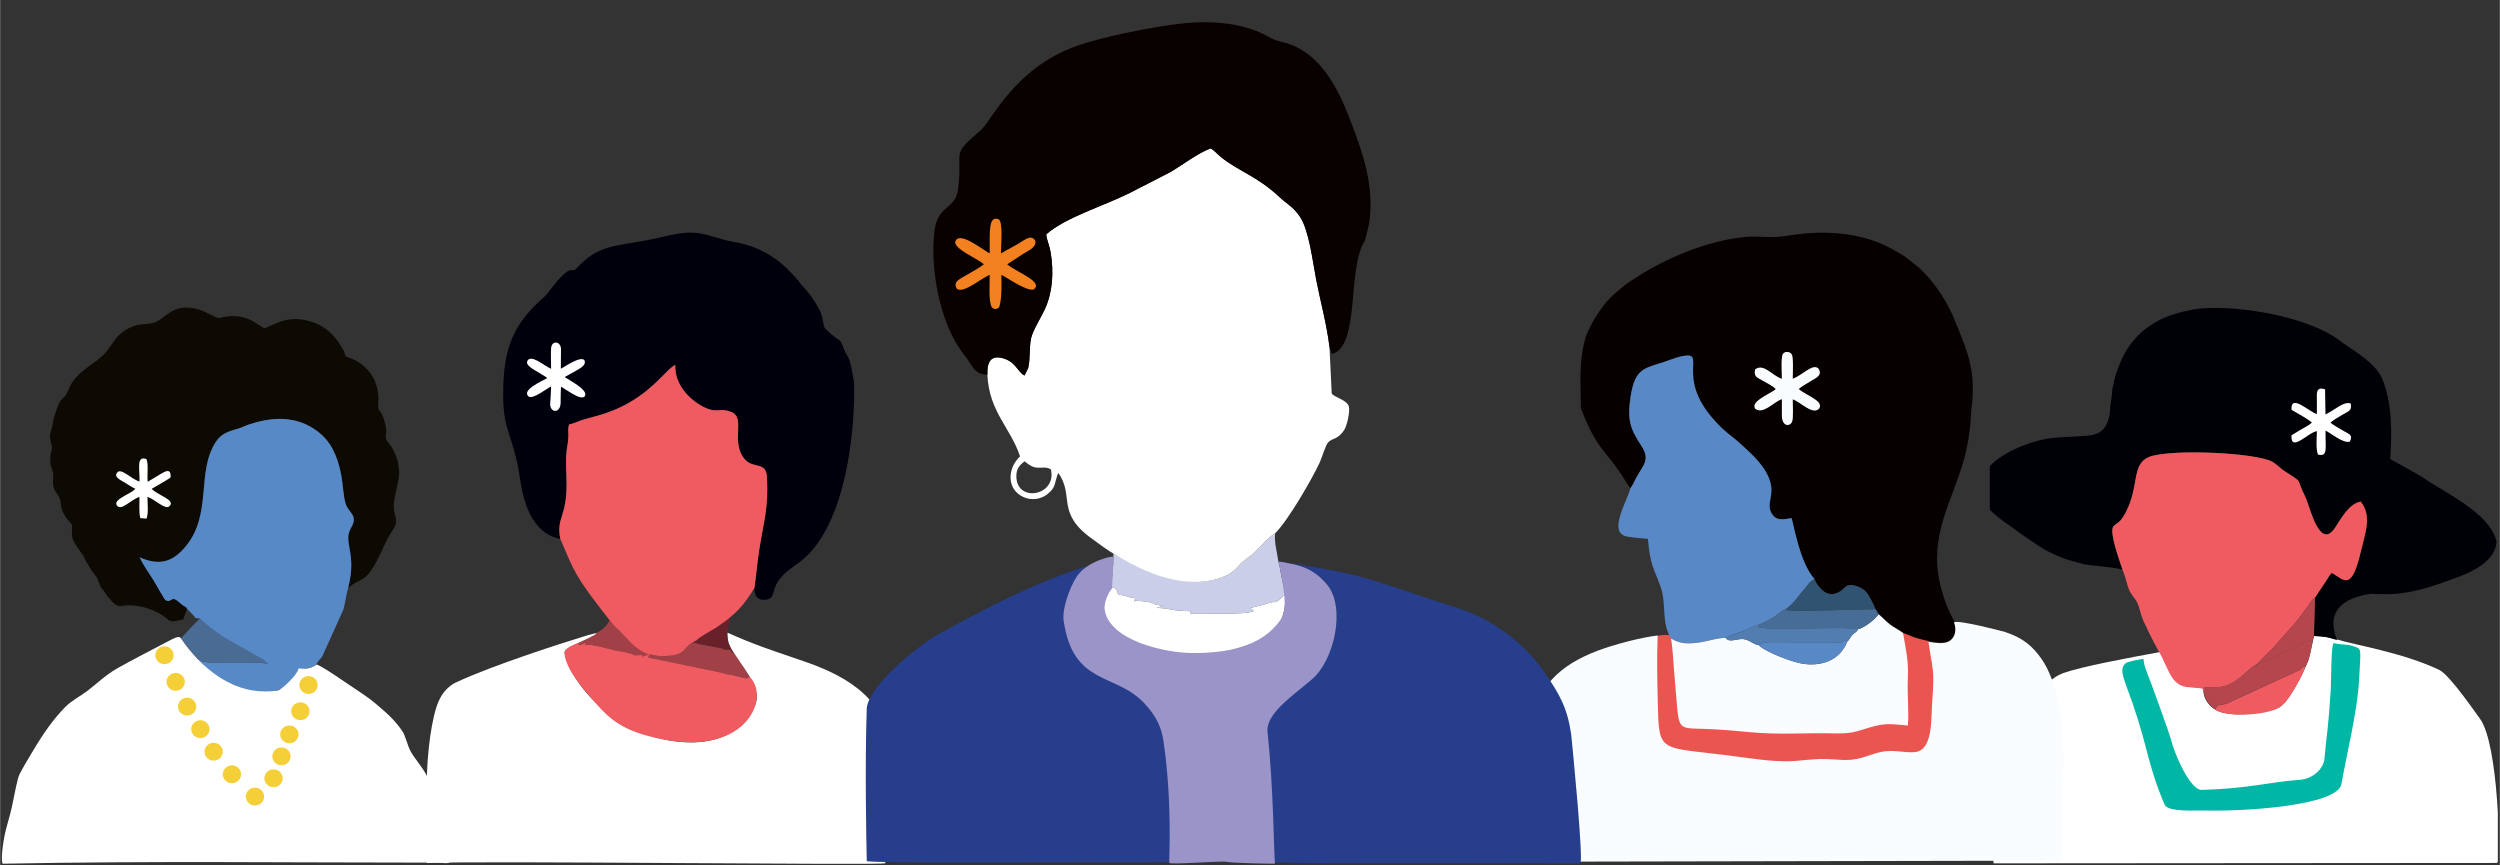 <svg xmlns="http://www.w3.org/2000/svg" xmlns:xlink="http://www.w3.org/1999/xlink" width="1300" zoomAndPan="magnify" viewBox="0 0 974.88 337.5" height="450" preserveAspectRatio="xMidYMid meet" version="1.0"><rect x="0" y="0" width="974.88" height="337.5" fill="#333333" stroke="none"/><defs><clipPath id="88e8d441aa"><path d="M 19 119.801 L 156 119.801 L 156 243 L 19 243 Z M 19 119.801 " clip-rule="nonzero"/></clipPath><clipPath id="5edb4bc832"><path d="M 0.66 248 L 175.902 248 L 175.902 336.977 L 0.66 336.977 Z M 0.66 248 " clip-rule="nonzero"/></clipPath><clipPath id="07f701bb50"><path d="M 777 247 L 974.098 247 L 974.098 336.977 L 777 336.977 Z M 777 247 " clip-rule="nonzero"/></clipPath><clipPath id="0a29e8e13c"><path d="M 775.973 120 L 974 120 L 974 250 L 775.973 250 Z M 775.973 120 " clip-rule="nonzero"/></clipPath><clipPath id="20e5328dd9"><path d="M 616 90.664 L 770 90.664 L 770 251 L 616 251 Z M 616 90.664 " clip-rule="nonzero"/></clipPath><clipPath id="0fcdbb4a69"><path d="M 596.656 242 L 805 242 L 805 337 L 596.656 337 Z M 596.656 242 " clip-rule="nonzero"/></clipPath><clipPath id="474c77ece3"><path d="M 196 90.664 L 334 90.664 L 334 234 L 196 234 Z M 196 90.664 " clip-rule="nonzero"/></clipPath><clipPath id="aa8c988334"><path d="M 166.094 246 L 346.574 246 L 346.574 337 L 166.094 337 Z M 166.094 246 " clip-rule="nonzero"/></clipPath><clipPath id="2ff2f39c68"><path d="M 493 218 L 616.578 218 L 616.578 336.828 L 493 336.828 Z M 493 218 " clip-rule="nonzero"/></clipPath><clipPath id="60ca9e0915"><path d="M 337 218 L 458 218 L 458 336.828 L 337 336.828 Z M 337 218 " clip-rule="nonzero"/></clipPath><clipPath id="777b32f8be"><path d="M 414 217 L 522 217 L 522 336.828 L 414 336.828 Z M 414 217 " clip-rule="nonzero"/></clipPath></defs><path stroke-linecap="butt" transform="matrix(0.548, 0, 0, 0.547, 0.661, 119.948)" fill-opacity="1" fill="#ffffff" fill-rule="evenodd" stroke-linejoin="miter" d="M 103.647 163.763 C 119.378 163.763 132.197 149.999 132.197 133.132 C 132.197 116.259 119.371 102.501 103.647 102.501 C 87.931 102.501 75.097 116.259 75.097 133.132 C 75.097 149.999 87.931 163.763 103.647 163.763 Z M 103.647 163.763 " stroke="#231f20" stroke-width="0.57" stroke-opacity="1" stroke-miterlimit="22.93"/><path fill="#496b94" d="M 77.965 241.281 C 77.16 241.73 70.957 248.359 70.566 248.949 C 71.785 251.055 73.121 251.863 73.953 253.586 C 75.141 254.789 75.891 256.211 77.102 256.719 C 78.008 257.629 77.688 257.516 79.148 258.184 C 82.395 257.566 78.711 258.723 82.707 258.531 L 100.777 258.5 C 102.328 258.512 103.262 258.848 104.516 258.859 C 104.445 258.703 102.676 257.258 102.617 257.215 L 85.328 245.766 C 83.441 244.574 79.336 242.754 77.973 241.277 Z M 77.965 241.281 " fill-opacity="1" fill-rule="evenodd"/><g clip-path="url(#88e8d441aa)"><path fill="#0d0903" d="M 135.75 229.207 C 140.137 225.602 141.773 227.121 145.309 221.512 C 147.559 217.949 149.039 214.117 151.02 210.219 C 153.035 206.258 155.352 204.988 154.059 201.098 C 152.145 195.328 156.086 188.648 155.539 183.051 L 155.102 179.977 C 154.324 177.41 153.188 174.809 151.758 173.102 C 148.902 169.691 151.602 170.898 150.047 164.828 C 148.508 158.82 147.148 161.336 147.445 157.414 C 147.734 153.602 147.254 151.738 146.18 148.633 L 145.031 146.488 C 143.152 143.582 139.906 140.582 135.617 139.34 C 134.512 138.805 135.109 139.457 134.539 138.34 C 134.387 138.035 134.16 137.219 134.062 136.809 C 133.406 135.988 132.531 134.234 131.723 133.152 C 129.129 129.648 126.371 127.141 121.637 125.566 C 113.426 122.832 108.793 125.566 103.098 128.086 C 99.789 126.336 96.359 122.402 88.129 123.48 C 86.355 123.715 85.633 124.402 84.141 123.73 C 81.113 122.363 77.961 120.199 73.422 119.953 C 66.082 119.559 63.84 125 59.605 125.961 C 56.469 126.672 54.496 126.156 51.414 127.441 C 45.414 129.945 44.301 133.656 41.449 137.148 C 37.488 141.992 29.824 144.395 26.828 151.52 C 24.578 156.867 24.832 153.797 22.965 157.34 C 22.355 158.488 20.691 163.43 20.582 164.719 C 20.32 167.785 18.789 168.922 19.816 172.59 C 21.023 176.934 19.039 174.746 19.652 181.066 C 20.066 183.254 20.961 184.117 20.68 186.477 C 20.09 192.598 23.16 191.66 23.633 196.344 C 24.055 200.496 26.266 202.625 28.078 204.684 C 28.09 208.266 27.457 209.109 29.262 212.113 L 32.59 217.023 L 33.684 219.344 C 34.457 220.195 34.855 221.285 35.477 222.23 C 36.234 223.398 36.598 223.73 37.352 224.676 C 38.578 226.207 38.465 228.551 40.328 230.258 L 41.625 232.27 C 43.031 233.703 44.434 236.223 46.852 236.445 C 52.832 235.035 60.996 237.758 65.059 241.305 C 66.938 242.945 67.523 242.211 71.367 241.621 L 72.863 237.512 C 72.141 236.852 72.457 237.242 71.902 236.414 C 70.395 235.785 69.703 234.281 67.73 233.543 C 65.93 233.93 66.555 234.746 64.59 234.145 C 64.039 233.895 60.664 227.613 59.527 225.863 C 57.953 223.426 55.41 219.684 54.371 217.332 C 61.648 220.523 66.996 219.633 72.426 213.008 C 82.844 200.293 76.355 183.984 84.219 172.18 C 86.02 169.48 88.285 168.391 92.598 167.223 C 94.02 166.832 95.59 165.984 97.426 165.395 C 107.285 162.199 116.191 162.508 123.688 168.152 C 128.688 171.91 131.414 177.039 133 185.145 C 133.691 188.68 133.762 193.129 134.734 196.41 C 135.824 200.074 139.789 200.836 136.883 205.777 C 133.461 211.602 139.309 215.145 135.742 229.199 Z M 54.332 185.711 C 54.32 182.562 53.258 177.621 57.055 179.039 C 57.941 181.098 57.246 185.242 57.535 187.895 C 59.25 186.969 60.598 186.012 62.348 185 C 64.188 183.941 66.758 182.188 66.461 186.238 C 64.578 187.559 61.281 189.352 59.086 190.641 C 61.457 193.18 68.492 194.949 66.082 197.375 C 64.43 199.039 60.582 194.871 57.461 193.746 C 57.438 196.355 57.91 199.961 57.109 202.258 L 54.676 202.086 C 54.059 200.195 54.383 196.172 54.316 193.762 C 50.746 195.059 47.43 199.121 45.727 197.355 C 43.906 195.469 48.062 193.707 50.773 192.098 C 51.109 191.898 51.414 191.75 51.809 191.469 L 52.727 190.621 C 51.414 190.051 49.691 188.848 48.359 188.066 C 46.512 186.98 44.324 185.973 45.633 184.289 C 47.16 182.328 51.043 186.812 54.34 187.801 L 54.34 185.711 Z M 54.332 185.711 " fill-opacity="1" fill-rule="evenodd"/></g><path fill="#5889c7" d="M 77.102 256.652 C 77.27 257.652 79.07 258.871 79.848 259.883 C 80.387 260.391 81.113 261.145 81.754 261.637 C 91.672 269.25 110.426 276.105 116.305 260.934 C 119.312 260.828 121.82 260.637 123.348 259.008 C 123.973 257.691 124.906 257.086 125.676 255.883 L 133.859 237.723 C 134.633 235.059 134.918 231.801 135.742 229.215 C 139.309 215.16 133.461 211.621 136.883 205.793 C 139.785 200.852 135.824 200.094 134.734 196.426 C 133.762 193.152 133.695 188.695 133 185.16 C 131.414 177.055 128.688 171.922 123.688 168.168 C 116.191 162.531 107.285 162.219 97.426 165.41 C 95.59 166.004 94.02 166.855 92.598 167.238 C 88.285 168.406 86.02 169.496 84.219 172.195 C 76.355 184 82.844 200.312 72.426 213.023 C 66.996 219.648 61.645 220.539 54.371 217.348 C 55.41 219.691 57.953 223.438 59.527 225.879 C 60.664 227.629 64.039 233.91 64.59 234.16 C 66.555 234.758 65.934 233.949 67.73 233.559 C 69.703 234.301 70.395 235.805 71.902 236.43 C 72.984 237.004 72.473 236.77 73.125 237.637 L 76.066 240.719 C 76.043 240.645 75.961 240.891 75.883 240.953 L 77.965 241.281 C 79.328 242.754 85.121 247.113 87.012 248.305 L 102.609 257.219 C 102.809 257.418 104.414 258.867 104.539 258.848 C 103.285 258.84 102.328 258.516 100.77 258.504 L 82.703 258.539 C 78.703 258.73 82.375 257.594 79.121 258.211 C 77.688 257.547 77.676 257.133 77.09 256.652 Z M 77.102 256.652 " fill-opacity="1" fill-rule="evenodd"/><g clip-path="url(#5edb4bc832)"><path fill="#ffffff" d="M 7.582 301.898 C 9.191 298.801 11.07 295.754 12.613 293.148 C 16.957 285.801 20.805 280.438 25.258 275.859 C 27.809 273.23 31.082 271.648 33.914 269.52 C 37.68 266.688 41.059 263.277 45.57 260.715 C 51.09 257.574 57.34 254.398 64.664 250.535 C 68.328 248.605 69.77 247.887 70.422 248.848 C 78.129 260.227 91.289 271.906 108.219 269.305 C 109.766 269.066 115.812 263.27 116.207 261.047 C 116.398 259.969 119.355 262.105 123.418 259.172 C 124.512 259.336 129.645 262.637 135.168 266.453 C 138.277 268.602 142.746 271.352 145.945 274.012 C 150.523 277.82 153.918 280.766 156.984 285.352 C 158.008 286.883 158.945 291.031 160.152 293.152 C 161.809 296.055 164.824 299.355 166.559 302.828 C 167.945 305.598 168.859 309.047 170.07 311.836 C 174.328 321.672 176.98 331.434 175.469 336.07 C 175.137 337.086 171.98 336.43 170.492 336.43 C 112.422 336.43 59.008 335.719 1.082 336.848 C 0.43 336.855 0.512 332.223 1.68 326.062 C 2.324 322.637 3.738 318.586 4.516 314.949 C 5.73 309.281 6.699 303.602 7.582 301.914 Z M 7.582 301.898 " fill-opacity="1" fill-rule="evenodd"/></g><path fill="#f5cf38" d="M 72.922 279.062 C 74.887 279.062 76.492 277.492 76.492 275.574 C 76.492 273.656 74.887 272.086 72.922 272.086 C 70.957 272.086 69.352 273.656 69.352 275.574 C 69.352 277.492 70.957 279.062 72.922 279.062 Z M 72.922 279.062 " fill-opacity="1" fill-rule="evenodd"/><path fill="#f5cf38" d="M 78.086 287.863 C 80.051 287.863 81.656 286.293 81.656 284.375 C 81.656 282.457 80.051 280.887 78.086 280.887 C 76.121 280.887 74.516 282.457 74.516 284.375 C 74.516 286.293 76.121 287.863 78.086 287.863 Z M 78.086 287.863 " fill-opacity="1" fill-rule="evenodd"/><path fill="#f5cf38" d="M 83.254 296.656 C 85.219 296.656 86.824 295.086 86.824 293.168 C 86.824 291.25 85.219 289.684 83.254 289.684 C 81.289 289.684 79.684 291.25 79.684 293.168 C 79.684 295.086 81.289 296.656 83.254 296.656 Z M 83.254 296.656 " fill-opacity="1" fill-rule="evenodd"/><path fill="#f5cf38" d="M 90.383 305.457 C 92.352 305.457 93.953 303.887 93.953 301.969 C 93.953 300.051 92.352 298.48 90.383 298.48 C 88.418 298.48 86.812 300.051 86.812 301.969 C 86.812 303.887 88.418 305.457 90.383 305.457 Z M 90.383 305.457 " fill-opacity="1" fill-rule="evenodd"/><path fill="#f5cf38" d="M 99.379 314.148 C 101.348 314.148 102.949 312.578 102.949 310.66 C 102.949 308.742 101.348 307.172 99.379 307.172 C 97.414 307.172 95.809 308.742 95.809 310.66 C 95.809 312.578 97.414 314.148 99.379 314.148 Z M 99.379 314.148 " fill-opacity="1" fill-rule="evenodd"/><path fill="#f5cf38" d="M 106.613 307.031 C 108.578 307.031 110.184 305.461 110.184 303.543 C 110.184 301.625 108.578 300.055 106.613 300.055 C 104.648 300.055 103.043 301.625 103.043 303.543 C 103.043 305.461 104.648 307.031 106.613 307.031 Z M 106.613 307.031 " fill-opacity="1" fill-rule="evenodd"/><path fill="#f5cf38" d="M 109.707 298.461 C 111.672 298.461 113.277 296.891 113.277 294.973 C 113.277 293.055 111.672 291.484 109.707 291.484 C 107.742 291.484 106.137 293.055 106.137 294.973 C 106.137 296.891 107.742 298.461 109.707 298.461 Z M 109.707 298.461 " fill-opacity="1" fill-rule="evenodd"/><path fill="#f5cf38" d="M 112.801 289.895 C 114.766 289.895 116.371 288.328 116.371 286.406 C 116.371 284.488 114.766 282.922 112.801 282.922 C 110.836 282.922 109.23 284.488 109.23 286.406 C 109.23 288.328 110.836 289.895 112.801 289.895 Z M 112.801 289.895 " fill-opacity="1" fill-rule="evenodd"/><path fill="#f5cf38" d="M 117.078 280.875 C 119.043 280.875 120.648 279.309 120.648 277.391 C 120.648 275.473 119.043 273.902 117.078 273.902 C 115.113 273.902 113.508 275.473 113.508 277.391 C 113.508 279.309 115.113 280.875 117.078 280.875 Z M 117.078 280.875 " fill-opacity="1" fill-rule="evenodd"/><path fill="#f5cf38" d="M 68.453 269.414 C 70.422 269.414 72.023 267.848 72.023 265.926 C 72.023 264.008 70.422 262.441 68.453 262.441 C 66.488 262.441 64.883 264.008 64.883 265.926 C 64.883 267.848 66.488 269.414 68.453 269.414 Z M 68.453 269.414 " fill-opacity="1" fill-rule="evenodd"/><path fill="#f5cf38" d="M 64.09 259.039 C 66.055 259.039 67.66 257.473 67.66 255.555 C 67.66 253.637 66.055 252.066 64.09 252.066 C 62.125 252.066 60.52 253.637 60.52 255.555 C 60.52 257.473 62.125 259.039 64.09 259.039 Z M 64.09 259.039 " fill-opacity="1" fill-rule="evenodd"/><path fill="#f5cf38" d="M 120.258 270.645 C 122.223 270.645 123.828 269.074 123.828 267.156 C 123.828 265.238 122.223 263.672 120.258 263.672 C 118.293 263.672 116.688 265.238 116.688 267.156 C 116.688 269.074 118.293 270.645 120.258 270.645 Z M 120.258 270.645 " fill-opacity="1" fill-rule="evenodd"/><path fill="#ffffff" d="M 904.422 180.664 C 913.359 180.664 920.652 173.684 920.652 165.121 C 920.652 156.559 913.359 149.574 904.422 149.574 C 895.484 149.574 888.191 156.559 888.191 165.121 C 888.191 173.684 895.484 180.664 904.422 180.664 Z M 904.422 180.664 " fill-opacity="1" fill-rule="evenodd"/><g clip-path="url(#07f701bb50)"><path fill="#ffffff" d="M 911.434 249.422 C 909.309 248.754 902.684 247.441 902.449 248.062 C 902.102 248.988 901.262 253.77 900.316 257.207 C 900.168 257.746 894.82 271.141 888.848 275.91 C 888.605 276.105 875.359 280.352 866.074 277.734 C 862.141 276.625 858.77 272.461 859.352 268.57 C 859.449 267.941 852.691 268.273 850.32 266.836 C 846.488 264.496 843.371 256.492 842.559 254.262 C 830.73 256.418 811.84 259.93 804.703 262.473 C 795.102 265.895 785.543 282.227 780.992 301.477 C 780.949 301.645 776.195 336.703 777.59 336.703 L 973.777 336.555 C 975.316 336.555 974.52 289.727 966.977 280.102 C 966.016 278.871 955.418 263.289 951.293 261.297 C 937.281 254.531 917.926 251.457 911.434 249.422 Z M 911.434 249.422 " fill-opacity="1" fill-rule="evenodd"/></g><g clip-path="url(#0a29e8e13c)"><path fill="#000106" d="M 903.512 156.41 C 903.512 153.441 903.023 150.633 906.711 151.844 L 906.875 161.633 C 911.07 159.621 913.758 156.504 916.703 157.332 C 917.301 160.301 915.871 160.301 913.469 161.777 C 911.996 162.684 910.004 163.723 908.84 164.801 C 909.691 165.688 912.508 167.203 913.742 167.957 C 915.871 169.254 917.785 169.48 916.379 172.254 C 913.641 172.953 909.25 169.074 906.895 167.934 C 906.789 174.781 907.965 178.277 903.934 177.281 C 903.051 174.902 903.488 171.008 903.531 168.156 C 900.207 168.527 893.285 176.699 893.605 169.781 C 894.684 169.047 896.301 168.199 897.75 167.289 C 899.125 166.418 900.414 165.941 901.578 164.809 C 899.555 163.047 895.93 161.23 893.633 159.832 C 893.199 153.172 900.844 160.934 903.52 161.453 L 903.52 156.41 Z M 827.68 222.062 C 826.844 219.391 822.684 208.27 824 205.594 C 824.445 204.695 826.031 203.938 826.758 203.156 C 827.551 202.301 828.348 201 828.859 200.055 C 834.336 189.844 831.148 181.191 837.887 178.277 C 844.91 175.242 874.887 176.184 884.652 179.426 C 887.305 180.305 888.512 182.086 890.59 183.484 C 898.152 188.566 895.434 185.941 898.027 191.656 C 898.492 192.676 899.059 193.723 899.527 194.934 C 901.055 198.926 904.879 214.543 910.656 205.754 C 912.809 202.469 916.098 196.273 920.66 195.629 C 925.098 201.355 922.414 207.652 920.621 215.344 C 916.852 231.504 913.758 225.633 909.293 223.449 L 908.684 224.172 C 908.523 224.379 908.484 224.43 908.332 224.652 C 907.93 225.234 907.875 225.375 907.578 225.887 L 902.809 233.074 L 902.379 248.051 L 907.266 248.469 L 911.387 249.621 C 906.719 238.102 914.16 233.199 924.18 231.637 C 925.184 231.395 929.391 232.086 935.957 231.457 C 944.957 230.207 950.539 227.93 959.102 224.871 C 964.855 222.66 973.258 218.508 973.586 211.152 C 970.98 200.047 953.727 192.387 944.996 186.305 C 943.531 185.285 932.117 179.043 932.105 179.023 C 932.859 169.301 932.945 156.961 928.949 147.621 C 926.445 141.766 918.688 137.273 913.578 133.707 C 900.359 122.738 868.98 118.379 855.48 120.672 C 851.238 121.395 846.531 122.703 843.141 124.34 C 835.691 127.93 830.668 132.98 827.266 140.449 C 826.469 142.199 825.648 144.254 825.023 146.227 L 823.719 151.746 C 823.797 154.602 822.91 156.633 822.812 160.824 C 821.629 169.594 816.473 169.617 813.242 169.988 C 803.047 170.77 798.5 170.055 789.234 173.66 C 782.555 176.262 775.781 180.172 773.336 185.789 C 769.52 194.559 777.379 200.488 781.633 203.523 C 786.062 206.688 793.68 212.375 798.23 214.805 C 805.473 218.594 808.586 218.836 813.109 220.145 C 818.254 220.816 822.547 221.062 827.684 222.059 Z M 827.68 222.062 " fill-opacity="1" fill-rule="evenodd"/></g><path fill="#f05b61" d="M 827.68 222.062 C 830.312 228.676 828.934 229.035 832.676 233.723 C 833.84 235.18 834.336 237.523 835.02 239.824 C 835.84 242.574 836.797 243.738 837.789 246.238 C 837.965 246.695 841.715 253.949 842 254.289 C 843.926 257.441 845.551 262.324 847.527 264.875 C 848.562 266.207 850.129 267.48 852.488 267.91 L 858.031 268.414 C 858.961 268.613 858.762 268.52 859.234 269.074 L 859.453 268.059 C 864.57 268.285 868.039 268.176 871.684 265.625 C 872.613 264.98 872.883 264.773 873.75 264.094 L 877.836 260.586 C 878.301 260.199 878.633 259.988 878.973 259.746 L 880.367 258.801 L 884.574 254.527 C 885.023 254.082 884.945 254.176 885.414 253.758 L 887.57 251.469 C 889.508 248.898 893.883 244.695 896.641 240.934 L 899.879 236.637 C 901.305 234.641 901.688 233.719 902.801 233.074 L 907.57 225.887 C 907.867 225.379 907.918 225.234 908.32 224.652 C 908.477 224.43 908.512 224.379 908.672 224.172 L 909.281 223.449 C 913.746 225.633 916.844 231.504 920.613 215.344 C 922.406 207.652 925.094 201.355 920.648 195.629 C 916.086 196.281 912.797 202.469 910.645 205.754 C 904.867 214.551 901.051 198.93 899.516 194.934 C 899.051 193.723 898.48 192.676 898.016 191.656 C 895.422 185.941 898.145 188.566 890.578 183.484 C 888.492 182.086 887.297 180.305 884.645 179.426 C 874.883 176.184 844.898 175.246 837.875 178.277 C 831.145 181.184 834.332 189.844 828.848 200.055 C 828.336 200.996 827.543 202.301 826.746 203.156 C 826.023 203.938 824.434 204.695 823.988 205.594 C 822.672 208.27 826.832 219.391 827.668 222.062 Z M 827.68 222.062 " fill-opacity="1" fill-rule="evenodd"/><path fill="#b5464e" d="M 880.379 258.723 L 878.984 259.664 C 878.645 259.914 878.316 260.121 877.848 260.508 L 873.758 264.016 C 872.898 264.688 872.625 264.895 871.695 265.547 C 868.055 268.094 864.582 268.199 859.465 267.977 L 859.246 268.996 C 859.574 272.777 861.672 274.988 863.973 276.684 C 864.949 273.785 866.125 275.773 870.402 273.426 C 871.059 273.066 870.492 273.32 871.484 272.887 L 895.344 261.91 C 896.605 261.426 896.488 261.609 897.363 260.801 C 898.301 259.926 897.07 260.809 898.109 260.09 C 899.844 258.887 897.246 260.969 899.215 259.523 C 900.785 257.477 901.637 251.082 902.02 249.121 L 893.914 252.914 C 893.309 253.203 893.375 253.18 892.551 253.551 L 889.645 254.875 C 889.645 254.875 889.098 255.199 889.055 255.219 C 888.191 255.613 888.234 255.422 887.332 255.957 C 883.883 258.012 880.57 258.176 879.02 260.551 L 879.762 259.586 C 879.816 259.516 879.918 259.383 879.965 259.328 L 880.383 258.734 Z M 880.379 258.723 " fill-opacity="1" fill-rule="evenodd"/><path fill="#f05b61" d="M 863.973 276.762 C 868.891 280.004 883.098 278.805 888.031 276.367 C 891.035 274.883 892.676 272.137 894.449 269.172 C 896.383 265.949 898.176 262.648 899.207 259.598 C 897.242 261.043 899.84 258.961 898.105 260.164 C 897.07 260.883 898.301 260 897.359 260.875 C 896.48 261.684 896.598 261.5 895.336 261.984 L 871.477 272.965 C 870.484 273.398 871.047 273.145 870.395 273.504 C 866.121 275.852 864.949 273.863 863.969 276.762 Z M 863.973 276.762 " fill-opacity="1" fill-rule="evenodd"/><path fill="#b5464e" d="M 902.016 249.199 L 902.371 248.055 L 902.801 233.078 C 901.688 233.723 901.305 234.645 899.879 236.645 L 896.641 240.941 C 893.883 244.695 889.508 248.902 887.57 251.473 L 885.414 253.762 C 884.945 254.18 885.023 254.086 884.574 254.531 L 880.367 258.809 L 879.949 259.398 C 879.902 259.457 879.801 259.598 879.746 259.66 L 879.004 260.625 C 880.555 258.25 883.863 258.086 887.316 256.031 C 888.219 255.488 888.176 255.688 889.039 255.293 C 889.082 255.273 889.625 254.953 889.629 254.949 L 892.535 253.625 C 893.359 253.258 893.293 253.273 893.898 252.988 L 902.004 249.195 Z M 902.016 249.199 " fill-opacity="1" fill-rule="evenodd"/><path fill="#00b7a6" d="M 828.793 258.789 C 829.488 258.082 833.211 257.391 834.066 257.242 C 837.148 256.707 834.91 256.438 837.191 262.066 C 838.777 265.98 846.129 286.41 846.52 288.047 C 848.047 294.438 854.219 308.156 858.547 308.051 C 876.812 307.605 884.809 304.961 896.812 304.137 C 901.824 303.789 906.082 299.977 906.461 295.926 C 907.531 284.473 907.898 285.012 908.953 268.898 C 909.074 267.047 909.055 250.633 910.129 250.848 C 914.664 251.766 915 250.965 918.781 252.363 C 921.105 253.223 920.516 254.102 919.996 264.848 C 919.383 277.559 914.879 295.223 913.121 305.715 C 911.676 314.371 874.16 316.551 859.602 316.09 C 856.41 315.988 845.461 316.863 844.133 313.789 C 837.758 298.996 837.43 290.891 831.711 274.496 C 828.094 264.125 826.402 261.414 828.656 258.93 L 828.789 258.789 Z M 828.793 258.789 " fill-opacity="1" fill-rule="evenodd"/><path fill="#ea564f" d="M 645.203 248.152 C 655.078 246.352 652.543 248.809 653.52 260.703 C 654.051 267.199 652.875 282.391 660.609 283.617 C 665.461 284.391 668.168 284.199 673.82 284.148 C 682.09 284.082 689.637 286.34 698.059 285.473 C 705.34 284.723 729.023 283.824 734.551 281.645 C 747.305 276.617 741.68 271.84 741.582 253.258 C 741.574 251.258 740.469 250.062 741.066 247.223 C 741.582 244.785 749.523 244 750.895 246.887 C 755.18 255.93 755.398 275.656 753.488 286.27 C 751.418 297.773 743.992 294.824 733.152 295.699 C 700.363 298.355 691.227 298.461 656.277 294.238 C 648.711 293.324 645.371 288.594 645.953 276.441 C 646.047 274.43 645.512 251.145 645.168 249.016 C 645.078 248.453 644.945 248.188 645.203 248.141 Z M 645.203 248.152 " fill-opacity="1" fill-rule="evenodd"/><g clip-path="url(#20e5328dd9)"><path fill="#070000" d="M 694.879 147.734 C 694.871 145.855 694.465 139.234 695.234 138.086 C 696.023 136.906 697.926 137.02 698.68 138.152 C 699.477 139.344 699.102 145.992 699.094 147.711 C 702.828 146.445 707.156 141.254 709.273 143.945 C 710.656 146.488 708.047 147.453 706.41 148.461 C 704.738 149.488 702.824 150.535 701.41 151.699 C 704.402 154.328 711.598 156.438 709.297 159.461 C 706.684 161.883 702.129 156.715 699.09 155.723 C 699.102 157.539 699.441 163.289 698.805 164.566 C 697.816 166.527 694.879 166.293 694.875 161.918 L 694.875 155.668 C 691.512 156.785 687.645 161.809 684.449 159.383 C 682.512 156.336 690.902 153.449 692.5 151.707 C 691.223 150.414 689.059 149.461 687.512 148.512 C 685.43 147.246 683.762 147.102 684.461 144.059 C 687.863 141.523 691.199 146.668 694.879 147.734 Z M 635.77 190.449 C 636.645 189.414 637.238 187.918 637.934 186.59 C 640.734 181.266 643.727 179.48 640.078 173.887 C 635.934 167.52 634.426 164.113 635.883 154.684 C 637.395 144.898 640.297 143.734 647.332 141.68 C 650.398 140.785 653.609 139.277 656.73 138.777 C 665.293 137.422 653.816 146.785 667.727 162.98 C 672.613 168.668 675.062 169.684 679.023 173.348 C 682.941 176.969 689.277 182.285 690.617 189.094 C 691.484 193.523 689.039 196.504 690.625 199.719 C 692.309 203.145 694.938 202.785 698.629 202.035 C 699.41 203.797 701.734 219.418 707.594 225.801 C 708.176 227.742 710.766 230.941 712.832 231.496 C 716.793 232.566 719.164 229.098 719.977 228.641 C 722.422 227.246 726.418 229.465 727.527 230.617 C 728.883 232.031 730.531 235.582 731.395 237.582 C 731.805 238.188 732.219 238.82 732.59 239.523 C 734.137 240.785 735.082 241.984 737.066 243.551 C 738.383 244.594 741.125 245.973 742.121 246.875 C 743.773 247.332 745.223 248.141 747.008 248.719 C 748.762 249.285 750.477 249.645 752.289 250.047 C 754.977 250.434 758.48 251.168 760.641 249.648 C 762.613 248.266 763.367 245.43 762.227 242.449 C 759.062 237.375 755.84 227.621 755.449 220.309 C 754.512 202.797 764.227 189.879 767.258 173.348 C 768.031 169.141 768.574 164.672 768.727 160.281 C 770.645 145.191 768.07 138.68 761.535 123.094 C 758.105 115.184 751.883 106.922 746.531 102.941 C 747.043 103.578 744.441 100.914 740.625 98.668 C 736.398 96.176 732.441 94.293 727.566 92.934 C 720.371 90.934 712.383 90.355 704.426 91.012 C 700.602 91.328 696.871 92.043 693.227 92.379 C 689.844 92.695 685.387 92.023 681.465 92.348 C 665.391 93.68 648.496 101.117 635.535 109.852 C 632.5 111.891 627.801 115.953 625.648 118.746 C 622.754 122.504 620.465 126.262 618.562 130.852 C 615.48 140.898 616.449 149.016 616.488 159.289 C 622.914 175.562 625.254 174.523 632.379 185.258 C 633.566 187.043 634.574 188.773 635.773 190.434 Z M 635.77 190.449 " fill-opacity="1" fill-rule="evenodd"/></g><g clip-path="url(#0fcdbb4a69)"><path fill="#fafdff" d="M 752.059 250.305 C 753.68 262.156 754.504 260.043 753.48 274.059 C 753.016 280.434 753.809 292.375 746.992 293.285 C 743.355 293.766 739.055 292.398 734.594 293.082 C 730.707 293.684 728.078 295.156 724.34 295.934 C 719.961 296.848 716.66 296.152 712.281 296.031 C 708.219 295.918 704.223 296.406 700.223 296.758 C 693.043 297.398 683.359 295.863 676.316 294.934 C 646.441 290.98 646.969 294.484 646.453 273.25 C 646.25 264.902 646.086 256.293 646.422 247.844 C 639.652 248.629 629.219 251.453 623.266 253.684 C 608.402 259.254 598.926 267.91 596.688 284.27 L 596.648 336.062 L 804.27 335.648 C 804.062 330.93 805.066 291.816 804.398 285.238 C 804.035 281.668 803.566 278.113 802.836 274.586 C 801.508 268.098 799.344 261.496 796.066 256.871 C 792.77 252.219 788.965 248.73 781.938 246.492 C 780.469 246.027 763.625 241.684 761.988 242.707 C 763.133 245.688 762.375 248.516 760.402 249.906 C 758.242 251.426 754.742 250.691 752.055 250.305 Z M 752.059 250.305 " fill-opacity="1" fill-rule="evenodd"/></g><path fill="#5988c6" d="M 635.77 190.449 C 634.766 195.062 626.613 207.918 634.543 209.258 C 637.148 209.699 639.961 209.934 642.629 210.141 C 643.441 220.527 645.066 221.754 647.578 228.875 C 650.012 235.785 647.68 242.527 651.652 249.055 C 655.273 250.961 657.328 251.23 662.324 250.617 C 665.312 250.254 671.141 248.375 673.125 248.887 C 673.812 248.027 677.625 246.918 679.277 246.305 C 681.594 245.441 683.637 244.387 686.094 243.551 C 687.84 242.973 689.992 241.746 691.641 240.715 C 693.172 239.758 695.34 237.82 696.68 237.355 C 698.652 236.184 700.582 233.504 702.117 231.582 C 703.023 230.445 703.926 229.527 704.715 228.465 C 705.957 226.801 705.898 226.926 707.586 225.793 C 701.73 219.406 699.398 203.793 698.625 202.027 C 694.938 202.785 692.309 203.137 690.621 199.715 C 689.039 196.496 691.48 193.516 690.609 189.09 C 689.27 182.281 682.938 176.957 679.02 173.344 C 675.059 169.684 672.609 168.668 667.723 162.977 C 653.816 146.785 665.289 137.418 656.727 138.773 C 653.609 139.266 650.391 140.781 647.324 141.676 C 640.293 143.727 637.391 144.891 635.875 154.676 C 634.418 164.102 635.926 167.516 640.074 173.879 C 643.723 179.48 640.723 181.266 637.926 186.586 C 637.227 187.914 636.637 189.41 635.766 190.445 Z M 635.77 190.449 " fill-opacity="1" fill-rule="evenodd"/><path fill="#fafdff" d="M 724.586 245.391 C 723.773 246.93 723.16 246.594 722.098 247.879 C 721.543 248.543 721.008 249.789 720.352 250.23 C 717.992 256.238 712.289 259.949 703.605 258.949 C 699.281 258.453 689.664 254.602 686.609 252.293 C 686.094 251.902 686.25 252.035 685.898 251.609 C 683.754 251.375 682.203 249.473 679.82 249.25 C 677.344 249.02 674.277 250.77 673.125 248.898 C 671.141 248.387 665.312 250.266 662.324 250.629 C 657.328 251.238 655.266 250.973 651.652 249.066 C 652.422 253.672 652.57 259.32 653.043 264.234 C 655.133 286.102 652.668 283.734 666.352 284.328 C 671.68 284.559 676.832 285.008 682.086 285.523 C 693.316 286.637 703.727 285.758 714.961 286.012 C 722.188 286.168 723.195 285.484 729.281 283.668 C 735.504 281.812 737.617 282.43 744.023 282.949 C 744.48 276.828 743.684 270.875 744.004 264.438 C 744.34 257.652 743.176 253.156 742.117 246.887 C 741.117 245.977 738.379 244.598 737.062 243.562 C 735.078 241.992 734.129 240.793 732.582 239.535 C 731.406 241.438 726.957 244.926 724.586 245.402 Z M 724.586 245.391 " fill-opacity="1" fill-rule="evenodd"/><path fill="#fafdff" d="M 694.879 147.734 C 691.199 146.668 687.863 141.531 684.461 144.059 C 683.762 147.102 685.43 147.242 687.512 148.512 C 689.059 149.453 691.223 150.414 692.5 151.707 C 690.902 153.445 682.512 156.336 684.449 159.383 C 687.645 161.816 691.512 156.785 694.875 155.668 L 694.875 161.918 C 694.887 166.293 697.824 166.527 698.809 164.566 C 699.449 163.289 699.105 157.547 699.094 155.723 C 702.133 156.715 706.684 161.883 709.301 159.461 C 711.598 156.441 704.402 154.328 701.414 151.699 C 702.828 150.535 704.75 149.488 706.414 148.461 C 708.051 147.453 710.664 146.484 709.277 143.945 C 707.164 141.262 702.84 146.449 699.102 147.711 C 699.102 145.984 699.48 139.344 698.688 138.152 C 697.934 137.02 696.031 136.906 695.238 138.086 C 694.465 139.234 694.875 145.863 694.887 147.734 Z M 694.879 147.734 " fill-opacity="1" fill-rule="evenodd"/><path fill="#476d97" d="M 686.098 243.551 C 685.055 245.148 686.414 244.723 689.641 245.105 C 694.523 245.668 722.164 244.281 724.586 245.391 C 726.961 244.914 731.41 241.434 732.582 239.523 C 732.211 238.82 731.797 238.184 731.391 237.582 C 726.531 237.562 699.254 238.672 696.742 237.879 L 696.684 237.355 C 695.348 237.824 693.176 239.758 691.648 240.715 C 690 241.746 687.848 242.98 686.098 243.551 Z M 686.098 243.551 " fill-opacity="1" fill-rule="evenodd"/><path fill="#315372" d="M 696.684 237.355 L 696.742 237.879 C 699.254 238.672 726.531 237.562 731.391 237.582 C 730.527 235.578 728.871 232.031 727.523 230.617 C 726.41 229.457 722.414 227.238 719.973 228.641 C 719.16 229.105 716.789 232.574 712.828 231.496 C 710.758 230.938 708.168 227.738 707.586 225.801 C 705.906 226.926 705.957 226.809 704.715 228.473 C 703.926 229.531 703.023 230.449 702.117 231.586 C 700.586 233.508 698.652 236.184 696.68 237.359 Z M 696.684 237.355 " fill-opacity="1" fill-rule="evenodd"/><path fill="#517db0" d="M 673.125 248.891 C 674.277 250.762 677.344 249.016 679.82 249.246 C 682.203 249.469 683.754 251.367 685.898 251.605 L 686.719 251.141 C 688.316 250.434 688.688 250.465 691.664 250.473 L 715.797 250.496 C 718.359 250.523 718.426 250.848 719.551 249.43 C 719.895 250.07 719.73 249.859 720.352 250.23 C 721.008 249.789 721.543 248.543 722.098 247.879 C 723.168 246.594 723.773 246.93 724.586 245.391 C 722.164 244.281 694.523 245.668 689.641 245.105 C 686.406 244.727 685.055 245.148 686.098 243.551 C 683.645 244.387 681.594 245.445 679.281 246.305 C 677.629 246.918 673.82 248.027 673.129 248.887 Z M 673.125 248.891 " fill-opacity="1" fill-rule="evenodd"/><path fill="#5988c6" d="M 685.902 251.605 C 686.25 252.031 686.098 251.895 686.613 252.289 C 689.668 254.598 699.285 258.453 703.613 258.945 C 712.293 259.941 718 256.234 720.359 250.227 C 719.738 249.855 719.898 250.062 719.559 249.426 C 718.43 250.844 718.363 250.516 715.801 250.488 L 691.668 250.465 C 688.688 250.465 688.324 250.426 686.727 251.133 L 685.902 251.598 Z M 685.902 251.605 " fill-opacity="1" fill-rule="evenodd"/><path fill="#fafdff" d="M 758.082 295.488 C 757.09 296.695 756.223 297.207 756.996 299.164 C 757.449 300.305 758.688 301.41 760.41 300.883 C 763.188 300.031 763.312 295.055 758.082 295.48 Z M 758.082 295.488 " fill-opacity="1" fill-rule="evenodd"/><path fill="#fafdff" d="M 776.461 285.074 C 776.73 285.938 777.133 286.391 778.043 286.25 C 778.09 286.152 778.191 285.895 778.191 285.949 C 778.191 285.977 778.523 285.898 778.109 284.609 C 776.344 284.379 777.43 284.117 776.457 285.074 Z M 776.461 285.074 " fill-opacity="1" fill-rule="evenodd"/><path fill="#fafdff" d="M 774.016 282.223 C 774.016 282.223 772.891 281.988 774.191 283.207 C 774.941 283.914 774.371 283.496 775.277 283.484 L 775.594 282.418 C 775.562 282.402 775.742 281.613 774.016 282.223 Z M 774.016 282.223 " fill-opacity="1" fill-rule="evenodd"/><g clip-path="url(#474c77ece3)"><path fill="#00000c" d="M 218.461 210.195 C 216.781 201.801 220.945 201.961 220.895 188.73 C 220.879 184.719 220.477 180.191 220.875 176.25 C 221.055 174.465 221.469 172.531 221.574 170.742 C 221.73 168.121 221.215 167.953 221.852 165.547 C 222.367 165.379 222.82 165.297 223.348 165.148 L 224.785 164.621 C 229.34 162.57 236.094 162.34 245.559 156.879 C 255.539 151.121 260.113 143.715 263.328 142.301 C 262.766 152.426 273.367 159.254 277.805 159.926 C 280.93 160.398 281.129 159.293 284.883 160.57 C 291.137 162.703 284.621 172.023 290.281 178.965 C 293.621 183.066 298.723 179.711 299.047 186.066 C 299.695 198.766 297.789 202.949 296.008 214.699 C 295.258 219.652 294.871 224.387 294.168 229.262 C 294.094 232.402 295.375 234.32 298.754 233.855 C 301.773 233.445 301.367 230.754 302.512 228.289 C 304.496 224 308.281 221.836 311.984 219.035 C 329.004 206.145 333.176 171.402 333.078 151.656 C 333.148 149.262 332.855 147.977 332.617 146.684 C 330.844 136.938 330.812 140.961 328.438 134.484 C 328.137 132.992 326.84 132.375 326.559 132.191 C 325.637 131.621 321.637 128.438 321.391 127.5 C 320.484 123.988 320.906 123.371 319.117 120.078 C 317.242 116.633 315.547 114.355 313.066 111.691 C 312.188 110.754 311.672 109.879 310.793 108.875 C 305.176 102.461 298.07 96.277 285.949 94.312 C 280.523 93.434 275.445 90.922 270.004 90.723 C 264.684 90.531 258.262 92.535 253.219 93.504 C 238.773 96.273 233.379 95.473 224.859 104.586 C 222.367 107.25 223.465 101.445 214.555 112.969 C 213.516 114.312 213.582 114.535 212.438 115.535 C 200.707 125.812 196.215 134.762 196.172 153.602 C 196.137 169.012 200.121 169.059 202.715 186.547 C 204.148 196.223 207.477 208.02 218.461 210.195 Z M 218.461 210.195 " fill-opacity="1" fill-rule="evenodd"/></g><path fill="#a24047" d="M 237.68 241.898 C 236.672 244.168 234.641 245.859 232.172 247.066 L 226.371 250.387 C 226.371 251.039 226.504 250.852 225.797 250.73 C 225.48 251.324 225.914 251.523 226.066 251.703 L 228.434 250.59 C 228.441 251.016 228.367 250.484 228.273 250.973 L 228.25 251.723 C 230.207 250.645 239.051 253.73 240.984 253.879 C 242.398 253.988 245.422 254.707 246.871 255.238 C 247.906 255.621 247.035 255.742 248.672 255.48 C 250.062 255.781 252.449 256.406 252.617 256.41 L 253.145 255.32 C 252.859 255.414 246.699 251.398 244.582 249.27 C 243.312 247.992 242.473 246.973 241.199 245.645 C 240.086 244.477 239.973 244.527 237.68 241.902 Z M 292.242 264.02 C 292.176 264.078 292.066 264.145 292.02 264.164 C 291.484 264.441 291.32 264.625 290.309 264.484 L 285.445 263.285 C 281.23 262.684 283.34 262.723 280.875 262.262 L 252.652 256.41 C 253.672 254.172 253.203 255.875 258.277 255.863 C 268.539 255.836 265.379 252.496 271.551 249.73 L 270.184 250.973 C 270.891 250.895 270.477 250.391 272.418 251.082 C 272.477 251.105 272.582 251.16 272.648 251.184 L 280.523 252.625 C 282.793 253.027 280.82 253.367 284.953 253.375 C 285.535 254.492 285.113 254.582 285.781 254.328 C 286.988 255.102 286.898 255.547 287.738 256.848 C 288.312 257.73 288.688 258.238 289.301 259.176 C 290.23 260.594 291.508 262.453 292.242 264.027 Z M 292.242 264.02 " fill-opacity="1" fill-rule="evenodd"/><path fill="#ffffff" d="M 214.875 143.832 C 212.414 142.879 206.988 137.895 205.609 140.781 C 204.582 142.926 209.723 144.781 213.414 147.434 C 210.855 148.836 203.316 152.191 206.043 154.582 C 207.613 156.051 213.652 151.188 214.879 150.699 C 214.82 152.906 214.668 155.215 214.492 157.812 C 214.801 161.266 218.582 161.09 218.582 156.984 C 218.582 156 218.613 154.922 218.621 153.586 L 218.73 150.789 C 220.891 151.961 226.598 156.465 228.023 154.52 C 229.547 152.133 222.262 148.473 220.141 147.043 L 222.117 145.984 C 225.945 143.746 228.801 142.672 227.852 140.453 C 226.094 138.535 218.641 144.18 218.664 143.73 L 218.727 136.18 C 218.727 133.176 215.199 132.473 214.875 135.734 C 214.664 137.938 214.922 142.742 214.875 143.836 Z M 214.875 143.832 " fill-opacity="1" fill-rule="evenodd"/><path fill="#682129" d="M 271.551 249.723 L 270.164 250.938 C 270.871 250.863 270.477 250.387 272.422 251.078 C 272.484 251.098 272.59 251.156 272.656 251.176 L 280.527 252.621 C 282.801 253.023 280.828 253.359 284.961 253.371 C 285.539 254.488 285.121 254.574 285.789 254.32 C 285.617 253.293 285.75 253.836 285.191 252.762 C 284.836 252.082 284.582 251.715 284.273 250.918 C 283.715 249.48 283.574 248.18 283.699 246.621 L 284.789 240.594 C 282.887 242.238 280.848 243.648 279.242 244.793 C 277.324 245.875 272.695 248.512 271.555 249.723 Z M 271.551 249.723 " fill-opacity="1" fill-rule="evenodd"/><g clip-path="url(#aa8c988334)"><path fill="#ffffff" d="M 227.18 248.34 C 236.461 245.512 231.953 247.617 226.867 250.098 C 223.559 251.719 219.82 253.184 220.121 254.613 C 221.609 261.605 226.668 268.195 230.516 272.262 C 239.301 281.547 251.645 287.742 263.711 289.18 C 270.582 289.996 286.578 290.699 294.125 275.738 C 297.441 269.16 291.523 262.926 285.707 253.902 C 285.059 252.895 284.129 251.129 283.902 249.812 C 283.711 248.699 283.672 247.551 283.676 246.734 C 293.91 251.391 301.766 253.875 309.137 256.426 C 319.043 259.863 340.203 265.977 346.027 284.988 C 346.914 287.879 349.008 303.168 347.168 319.254 L 345.176 336.66 C 345.074 337.57 185.547 335.574 166.527 336.594 C 165.668 336.637 166.332 322.59 166.352 306.824 C 166.367 293.566 168.379 279.199 171.082 273.328 C 171.746 271.891 173.574 268.121 177.828 266.121 C 192.281 259.336 220.469 250.398 227.18 248.352 Z M 227.18 248.34 " fill-opacity="1" fill-rule="evenodd"/></g><path fill="#f05b61" d="M 225.797 250.723 C 226.504 250.852 226.371 251.031 226.371 250.383 L 225.797 250.723 C 224.09 251.137 220.746 252.625 220.238 254.094 C 219.641 255.809 221.41 259.656 222.215 261.129 C 224.273 264.898 227.266 268.461 230.008 271.648 C 235.887 278.484 240.125 283.516 251.902 286.82 C 291.348 297.891 300.695 271.422 292.246 264.016 C 292.18 264.07 292.07 264.137 292.027 264.16 C 291.488 264.438 291.324 264.617 290.312 264.48 L 285.449 263.281 C 281.234 262.68 283.348 262.715 280.883 262.258 L 252.66 256.406 C 253.676 254.168 253.207 255.867 258.285 255.859 C 268.543 255.832 265.383 252.492 271.555 249.723 C 272.695 248.508 277.324 245.871 279.242 244.793 L 283.098 242.031 C 287.672 238.453 290.195 235.816 294.176 229.262 C 294.879 224.387 295.266 219.652 296.016 214.699 C 297.801 202.949 299.699 198.766 299.055 186.066 C 298.727 179.711 293.629 183.07 290.285 178.965 C 284.629 172.023 291.141 162.711 284.887 160.57 C 281.137 159.289 280.938 160.398 277.809 159.926 C 273.375 159.25 262.77 152.418 263.336 142.301 C 260.117 143.707 255.543 151.121 245.566 156.879 C 236.102 162.34 229.344 162.57 224.793 164.621 L 223.355 165.148 C 222.824 165.297 222.371 165.387 221.855 165.547 C 221.223 167.961 221.73 168.121 221.582 170.742 C 221.477 172.531 221.062 174.465 220.879 176.25 C 220.48 180.191 220.887 184.719 220.902 188.73 C 220.953 201.961 216.785 201.801 218.465 210.195 C 224.211 223.406 223.641 223.953 237.688 241.902 C 239.742 244.527 240.609 245.074 241.184 245.645 C 242.453 246.973 243.316 247.992 244.586 249.27 C 246.711 251.398 249.246 253.887 253.129 255.348 L 250.488 256.023 C 249.93 255.012 250.219 255.715 248.672 255.488 C 247.035 255.754 247.906 255.621 246.871 255.238 C 245.422 254.707 242.398 253.988 240.984 253.879 C 239.051 253.73 230.211 250.645 228.25 251.723 L 228.273 250.973 C 228.359 250.484 228.441 251.023 228.434 250.59 L 226.066 251.703 C 225.906 251.523 225.48 251.324 225.797 250.73 Z M 225.797 250.723 " fill-opacity="1" fill-rule="evenodd"/><path fill="#f48120" d="M 386.973 123.695 C 398.223 123.695 407.398 114.199 407.398 102.551 C 407.398 90.902 398.223 81.402 386.973 81.402 C 375.719 81.402 366.543 90.902 366.543 102.551 C 366.543 114.199 375.719 123.695 386.973 123.695 Z M 386.973 123.695 " fill-opacity="1" fill-rule="evenodd"/><path fill="#cbcee8" d="M 434.203 215.43 L 434.078 220.488 L 433.676 223.266 L 429.359 223.301 C 430.625 224.273 431.855 223.82 433.871 223.789 L 433.055 229.148 L 434.5 229.258 C 435.477 229.797 435.766 230.594 435.988 231.984 C 440.055 232.125 439.234 233.066 442.488 233.258 C 442.711 233.855 442.551 233.578 442.539 233.867 C 442.457 236.254 441.863 232.305 442.488 234.281 C 452.34 234.648 448.023 236.082 453.625 236.117 L 452.469 236.594 C 451.391 236.984 452.035 236.551 450.965 237.09 C 456.941 237.207 456.273 238.293 464.27 238.348 L 464.27 239.352 C 469.305 239.406 474.316 239.336 479.352 239.301 C 481.047 239.289 488.402 239.184 488.73 238.199 C 489.129 237.016 489.195 238.645 488.348 237.836 L 487.68 237.145 C 487.805 237.07 488.016 236.859 488.078 236.977 L 493.012 235.746 C 493.148 235.703 493.285 235.637 493.414 235.594 C 498.023 234 496.449 235.629 498.852 233.957 L 499.691 233.215 C 501.09 232.082 498.809 233.023 501.25 232.125 L 499.168 222.098 C 500.859 222.363 504.301 222.426 505.648 221.504 L 498.996 220.773 L 498.414 218.492 C 497.934 214.883 496.852 211.664 497.246 207.977 C 494.891 209.336 492.82 211.707 490.98 213.629 C 487.051 217.727 488.188 216.023 484.648 219.039 C 482.461 220.902 481.43 222.938 478.352 224.375 C 463.973 231.117 445.207 222.598 434.195 215.43 Z M 434.203 215.43 " fill-opacity="1" fill-rule="evenodd"/><path fill="#ffffff" d="M 409.773 183.035 C 412.219 193.145 396.961 196.223 396.332 186.297 C 396.105 182.73 397.73 181.391 399.488 179.883 C 400.25 180.5 402.004 181.961 403.566 182.27 C 405.859 182.727 407.66 181.793 409.773 183.035 Z M 385.02 146.141 C 385.691 160.688 394.078 166.781 397.758 178.004 C 392.836 182.551 392.328 190.895 399.23 193.918 C 402.457 195.332 406.09 194.633 408.535 192.633 C 411.859 189.906 411.012 188.77 412.637 184.406 C 419.219 193.535 411.402 200.023 426.262 210.434 C 427.863 211.555 433.129 215.637 434.977 216.246 C 445.984 223.414 463.984 231.117 478.363 224.375 C 481.441 222.938 482.473 220.902 484.66 219.039 C 488.199 216.023 487.062 217.727 490.992 213.629 C 492.836 211.707 494.906 209.34 497.258 207.977 C 502.469 202.766 511.762 186.57 514.645 180.328 C 515.512 178.449 516.918 173.512 517.957 172.48 C 519.754 170.688 521.801 171.465 524.246 167.586 C 525.242 166.008 526.477 160.664 526.016 158.648 C 525.367 155.852 520.016 154.93 519.305 153.422 L 518.434 135.316 C 517.512 127.055 514.832 117.246 513.23 108.91 C 511.871 101.816 510.449 89.738 506.922 84.512 C 504.273 80.582 501.887 79.605 498.945 76.855 C 490 68.488 482.824 66.738 476.07 61.203 C 474.57 59.965 473.625 58.754 472.098 57.859 C 466.914 59.832 461.348 64.164 456.613 67 L 440.363 75.34 C 430.309 80.359 415.328 84.828 407.969 91.422 C 408.246 93.789 409.312 95.938 409.727 98.551 C 410.926 106.152 410.543 113.785 407.441 120.582 C 405.961 123.832 402.77 128.758 402.059 131.953 C 401.32 135.285 401.812 140.195 400.91 143.625 L 399.504 146.445 C 396.809 145.035 396.281 141.488 391.773 139.93 C 385.902 137.898 384.875 141.805 385.031 146.129 Z M 385.02 146.141 " fill-opacity="1" fill-rule="evenodd"/><g clip-path="url(#2ff2f39c68)"><path fill="#263e8c" d="M 505.125 222.039 C 518.539 222.895 523.094 234.223 520.41 246.184 C 515.598 267.641 498.098 267.133 494.137 282.121 C 492.734 287.43 495.301 312.809 495.586 320.379 C 496.078 331.602 493.828 336.23 496.707 336.32 C 518.883 337.043 570.547 336.414 616.207 336.766 C 617.699 336.777 613.199 291.211 612.711 286.445 C 611.227 276.23 608.336 270.762 601.727 261.449 C 593.805 250.305 581.988 241.465 568.23 237.09 C 534.969 226.516 534.918 224.328 498.555 218.988 L 499.137 221.57 L 505.125 222.047 Z M 505.125 222.039 " fill-opacity="1" fill-rule="evenodd"/></g><g clip-path="url(#60ca9e0915)"><path fill="#263e8c" d="M 424.68 336.316 C 424.68 336.316 456.578 336.551 457.98 336.012 C 457.305 333.035 456.637 302.555 455.977 295.102 C 453 261.555 425.398 266.727 417.582 248.137 C 415.184 242.434 414.852 235.914 417.426 230.305 C 418.379 228.227 420.855 227.77 422.758 226.535 C 424.891 225.148 428.223 222.633 430.84 222.691 L 433.938 221.863 L 433.906 218.266 C 410.586 222.984 380.859 238.93 363.809 248.59 C 353.617 255.27 337.527 269.328 337.949 277.109 C 337.23 299.449 337.793 325.969 337.965 335.785 C 337.984 336.777 419.48 336.297 424.688 336.309 Z M 424.68 336.316 " fill-opacity="1" fill-rule="evenodd"/></g><path fill="#090000" d="M 385.934 98.77 C 385.922 90.414 385.426 84.086 389.281 85.469 C 391.211 86.012 390.328 95.191 390.301 98.812 C 394.23 96.691 394.98 96.223 397.359 94.875 C 400.156 93.121 402.133 91.496 403.691 93.848 C 404.289 96.297 401.363 97.562 398.809 99.113 L 393.062 102.867 C 393.02 102.773 392.879 103.051 392.793 103.148 C 397.074 106.5 406.984 109.941 403.062 112.891 C 400.227 113.809 391.246 107.266 390.461 107.215 C 390.512 109.699 390.809 116.293 389.609 119.836 C 388.398 120.898 387.484 120.559 386.699 119.797 C 385.445 117.363 385.941 110.688 385.934 107.191 C 382.672 108.457 375.887 114.477 373.199 112.703 C 371.211 109.891 374.605 108.633 377.184 107.098 C 379.305 105.84 381.812 104.539 383.648 103.082 C 381.527 100.949 371.395 96.945 372.574 94.047 C 374.312 89.781 384.523 98.527 385.941 98.758 Z M 385.02 146.141 C 384.871 141.816 385.895 137.91 391.762 139.945 C 396.266 141.5 396.789 145.055 399.488 146.457 L 400.898 143.641 C 401.801 140.203 401.305 135.297 402.047 131.965 C 402.758 128.766 405.945 123.844 407.43 120.594 C 410.531 113.797 410.922 106.164 409.715 98.566 C 409.301 95.945 408.234 93.801 407.953 91.434 C 415.312 84.84 430.297 80.371 440.352 75.355 L 456.602 67.012 C 461.34 64.176 466.906 59.844 472.086 57.871 C 473.613 58.762 474.559 59.98 476.059 61.215 C 482.812 66.75 489.984 68.5 498.934 76.867 C 501.875 79.617 504.258 80.594 506.91 84.523 C 510.438 89.754 511.859 101.828 513.219 108.922 C 514.82 117.258 517.5 127.059 518.422 135.328 L 519.324 138.059 C 530.574 135.246 525.102 104.746 532.328 93.652 L 533.832 87.535 C 536.316 72.484 530.941 58.23 526.121 45.766 C 521.375 33.484 514.715 21.746 503.586 17.488 C 499.605 15.969 498.34 16.453 494.527 14.273 C 485.242 8.953 472.52 7.945 461.84 9.062 C 449.879 10.32 429.891 14.293 419.406 18.082 C 395.598 26.684 386.574 47.137 382.633 50.566 C 370.281 61.301 375.609 57.637 373.57 73.883 C 372.574 81.793 365.715 79.84 364.418 89.809 C 362.664 103.266 365.871 121.492 372.406 133.066 C 374.23 136.293 375.715 137.949 377.652 140.672 C 379.5 143.27 380.25 146.012 385.012 146.148 Z M 385.02 146.141 " fill-opacity="1" fill-rule="evenodd"/><path fill="#ffffff" d="M 501.25 232.133 C 498.809 233.027 501.082 232.09 499.691 233.219 L 498.852 233.961 C 496.449 235.637 498.023 234.004 493.414 235.598 C 493.285 235.641 493.148 235.711 493.012 235.754 L 488.078 236.984 C 488.008 236.859 487.805 237.074 487.68 237.148 L 488.348 237.844 C 489.195 238.652 489.121 237.02 488.73 238.207 C 488.402 239.188 481.051 239.293 479.352 239.309 C 474.316 239.336 469.312 239.41 464.27 239.355 L 464.27 238.355 C 456.273 238.305 456.941 237.219 450.965 237.094 C 452.035 236.559 451.391 236.988 452.469 236.602 L 453.625 236.125 C 448.023 236.086 452.332 234.652 442.488 234.289 C 441.863 232.312 442.457 236.262 442.539 233.875 C 442.551 233.59 442.711 233.867 442.488 233.262 C 439.234 233.07 440.055 232.133 435.988 231.988 C 435.766 230.598 435.469 229.801 434.5 229.266 L 433.055 229.152 C 430.859 233.738 428.703 237.934 431.941 242.07 C 433.777 244.41 436.867 247.469 439.973 249.355 C 454.613 258.215 474.059 257.066 489.43 250.43 C 497.121 247.113 501.449 242.543 501.25 232.137 Z M 501.25 232.133 " fill-opacity="1" fill-rule="evenodd"/><g clip-path="url(#777b32f8be)"><path fill="#9a94c8" d="M 419.805 224.957 C 416.789 229.625 414.16 237.844 414.738 241.91 C 418.422 267.746 435.098 262.152 446.363 274.426 C 450.91 279.383 452.895 283.449 453.742 289.312 C 457.238 313.414 455.809 335.543 455.941 336.496 C 456.059 337.348 476.758 335.629 478.383 336.129 C 479.723 336.543 497.211 336.988 497.184 336.777 C 496.684 332.09 496.66 307.594 494.281 285.535 C 493.516 278.438 503.652 271.707 511.617 264.922 C 520.312 257.512 524.859 237.016 517.574 228.098 C 511.805 221.035 505.797 220.355 500.676 219.309 C 500.164 219.203 498.523 218.922 498.551 219.113 C 498.648 219.977 499.633 223.387 500.434 229.297 C 500.961 233.156 501.73 238.43 499.168 241.988 C 491.641 252.449 478.402 254.578 465.828 254.695 C 454.465 254.801 432.418 249.801 430.742 237.688 C 430.531 236.156 431.262 232.344 433.547 229.598 C 433.75 229.359 434.086 219.395 434.223 217.195 C 434.258 216.602 423.879 218.68 419.812 224.965 Z M 419.805 224.957 " fill-opacity="1" fill-rule="evenodd"/></g></svg>